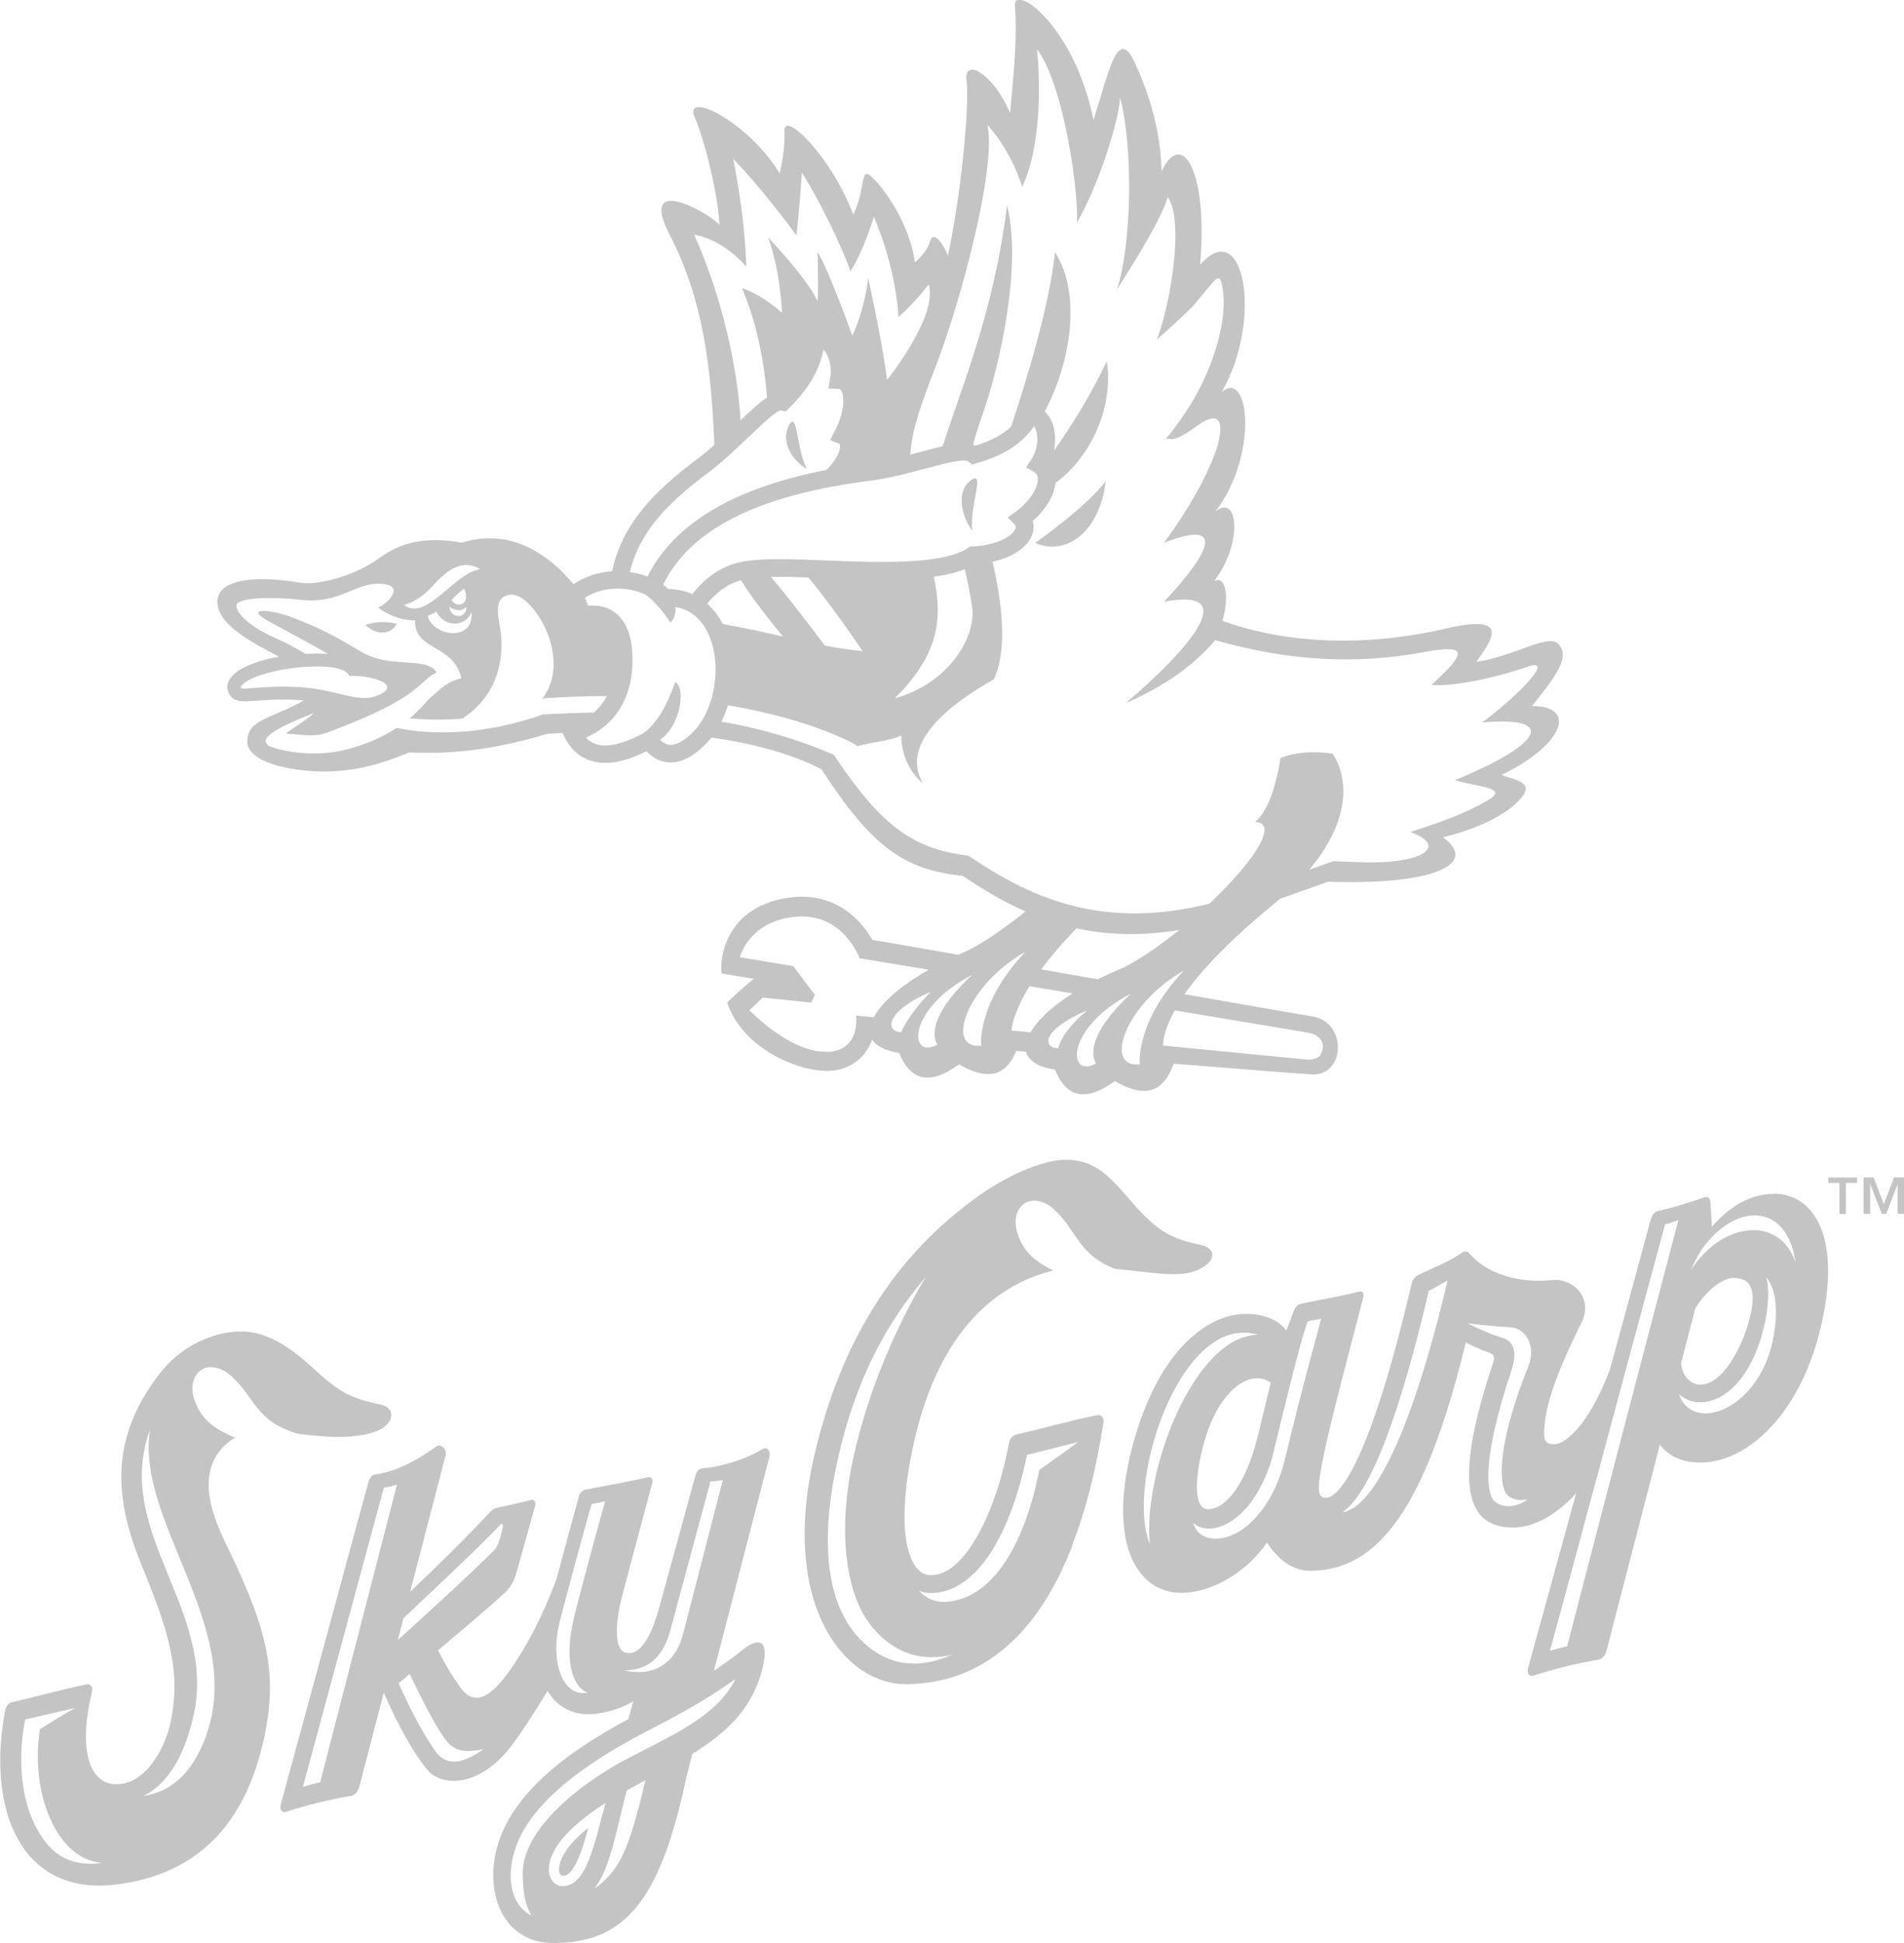 <?xml version="1.0" encoding="UTF-8"?>
<svg id="Layer_1" xmlns="http://www.w3.org/2000/svg" width="145.77" height="148.71" viewBox="0 0 145.77 148.71">
  <defs>
    <style>
      .cls-1 {
        fill: #c4c4c4;
      }
    </style>
  </defs>
  <path class="cls-1" d="M112.99,50.7c1.22-1.71,2.76-3.77-2.25-2.61-6.71,1.55-12.66,1.04-17.15-.58.56-1.94.23-3.47-.63-3.05,2.18-2.82,1.89-6.72.1-5.33,3.3-4.31,2.6-10.93.48-9.14,3.17-5.51,1.72-13.57-1.66-9.73.62-7.06-1.36-10.49-2.95-7.16-.05-2.75-.81-5.69-2.1-8.41-1.29-2.72-1.97.97-3.11,4.48-1.49-7.28-6.12-10.45-6.02-8.74.11,1.72.14,2.96-.37,8.21-1.32-3.08-3.58-4.25-3.33-2.47.2,1.38-.21,7.48-1.42,13.4-.55-1.29-1.15-1.8-1.36-1.14-.32,1.02-1.18,1.64-1.18,1.64-.25-2.03-1.46-4.47-2.86-6.07-1.51-1.72-.73.06-1.85,2.43-1.66-4.44-5.33-8.02-5.27-6.41.06,1.61-.37,3.24-.37,3.24-2.51-4.08-7.38-6.33-6.51-4.31.87,2.02,1.84,6.32,1.9,8.24-1.1-1.1-6.17-3.82-3.84.71,2.6,5.06,3.19,10.04,3.45,16.15-.42.37-.85.73-1.3,1.07-3.41,2.54-5.77,5.05-6.53,8.59-1.06.08-2.1.41-2.95,1-2.06-2.48-4.96-4.28-8.53-3.19-3.47-.57-5.07.26-6.6,1.36-1.53,1.1-4.36,1.95-5.8,1.71-3.69-.63-6.88-.24-6.26,1.99.31,1.1,1.83,2.2,3.81,3.23.29.15.56.3.82.44-1.42.26-2.72.71-3.38,1.29-.53.47-.69.95-.48,1.45.33.77,1.09.71,2.05.64.72-.06,1.82-.14,3.15-.07.2.01.39.03.57.04-.34.2-.75.41-1.24.63-2.21.97-3.09,1.23-3.09,2.56,0,.87,1.19,1.65,3.3,2.02,2.87.5,5.68.23,9.08-1.23,1.96.06,5.31.17,10.57-1.42.39-.03.79-.05,1.19-.07l.11.24c.45.94,1.11,1.56,1.97,1.86.38.13.78.19,1.17.19,1.24,0,2.45-.53,3.17-.89.5.52,1.06.81,1.68.85.89.07,1.82-.38,2.78-1.32.18-.18.34-.37.5-.58,3.08.43,6.01,1.18,8.44,2.42,3.85,5.95,6.33,7.7,10.83,8.17,1.42.96,3,1.93,4.79,2.72-1.58,1.27-3.15,2.35-4.44,3-.24.1-.48.2-.71.31-3.64-.64-6.25-1.09-6.57-1.13-.11-.2-.25-.43-.43-.67-.44-.61-1.08-1.32-2.01-1.86-.92-.54-2.14-.88-3.53-.76-.16.02-.32.04-.47.06h0s-.1.01-.1.01c-1.18.18-2.15.6-2.89,1.13,0,0,0,0,0,0,0,0,0,0-.02.01-1.7,1.24-2.24,3.3-2.1,4.64.91.15,2.47.41,2.47.41,0,0-1.04.83-2.04,1.82,1.19,3.53,5.4,5.25,7.68,5.23.83,0,1.57-.26,2.15-.67l.02-.02c.68-.49,1.05-1.13,1.25-1.72.31.51.99.87,2.07,1.03,1.45,3.66,4.38.89,4.61.89,2.64,1.53,3.73.42,4.36-1.04.24.02.49.04.74.06.18.68.91,1.18,2.22,1.37,1.45,3.65,4.38.89,4.61.89,2.82,1.64,3.88.26,4.48-1.34,5.61.45,10.14.8,10.59.82,2.55.12,2.73-4.03-.02-4.45-.6-.09-4.65-.8-9.75-1.69,1.23-1.74,3.27-3.94,6.52-6.63.27-.22.53-.44.77-.66l3.71-1.32c7.67.29,11.72-1.26,8.79-3.4,0,0,4.38-.94,6.08-3.12.89-1.14-.68-1.28-1.59-1.65,4.74-2.29,5.85-5.28,2.32-5.27,2.17-2.64,2.82-3.82,2.06-4.72-.76-.9-3.27.89-6.4,1.36ZM51.69,52.21c-.67,1.85-1.41,3.2-2.52,3.96,0,0,0,0-.01,0-.71.35-2.36,1.18-3.57.76-.28-.1-.53-.26-.74-.49,1.7-.69,3.82-2.6,3.55-6.61-.09-1.35-.55-2.38-1.32-2.96-.4-.3-1.07-.61-2.06-.52l-.23-.61c1.37-.9,3.32-.87,4.64-.23,1.08.79,1.89,2.13,1.89,2.13,0,0,.51-.43.37-1.19,1.43.22,2.19,1.25,2.58,2.14,1.03,2.36.46,5.78-1.25,7.47-.65.65-1.25.97-1.73.94-.26-.02-.51-.15-.76-.39,1.58-1.06,2-4,1.16-4.42ZM70.86,35.86c1.25-.34,2.97-.81,3.29-.54l.27.23.34-.1c2.09-.6,3.42-1.45,4.42-2.84.06.1.13.25.19.49.14.68-.01,1.45-.42,2.07l-.39.59.61.36c.19.11.28.26.29.5.03.62-.54,1.69-1.68,2.52l-.62.45.53.56s.12.12.04.32c-.23.57-1.35,1.24-3.28,1.35h-.19s-.15.11-.15.11c-1.92,1.3-6.84,1.12-10.79.96-2.75-.11-5.12-.2-6.62.12-1.61.34-2.81,1.32-3.69,2.45-.56-.25-1.18-.38-1.85-.39-.12-.12-.25-.22-.39-.33,2.08-4.26,7.31-6.87,15.83-7.95,1.51-.19,2.97-.59,4.26-.94ZM55.33,47.75c-.31-.62-.72-1.14-1.19-1.55.66-.82,1.52-1.51,2.59-1.8.93,1.5,2.09,2.93,3.21,4.31-1.44-.33-2.96-.67-4.61-.96ZM63.15,49.4c-1.62-2.16-3.17-4.14-4.13-5.25.86-.02,1.83,0,2.86.04,1.07,1.24,2.84,3.68,4.17,5.64-.95-.09-1.91-.24-2.9-.43ZM57.36,33.41c.87-.84,2.06-1.99,2.43-2l.36.08.26-.26c1.49-1.48,2.29-2.82,2.64-4.48.29.3.7,1.13.5,2.23l-.13.75.76.03c.1,0,.17.03.24.16.29.5.17,1.79-.52,3.09l-.35.67.7.27s.05.1.06.14c.04.37-.24,1.08-1.03,1.87-7.09,1.37-11.67,4.1-13.71,8.16-.43-.16-.88-.28-1.35-.34.74-3.06,2.85-5.26,5.95-7.57,1.17-.87,2.24-1.9,3.18-2.81ZM68.51,53.43c3.35-3.35,3.67-5.97,2.99-9.3.88-.12,1.68-.3,2.36-.57.21.9.41,1.85.56,2.84.36,2.34-1.78,5.89-5.91,7.04ZM57.13,20.42c-.08-3.93-1-8.25-1-8.25,1.8,1.77,4.56,5.41,4.84,5.85.2-1.5.42-4.81.42-4.81,1.11,1.7,2.99,5.42,3.72,7.55.98-1.46,1.79-4.17,1.79-4.17.96,2.23,1.76,5.19,1.88,7.68,1.43-1.28,2.32-2.51,2.32-2.51.75,2.41-3.18,7.31-3.18,7.31-.49-3.56-1.45-7.77-1.45-7.77-.35,2.7-1.22,4.39-1.22,4.39,0,0-1.84-5.15-2.66-6.41,0,0,.09,2.41.01,3.77-.9-1.88-3.79-4.88-3.79-4.88.97,2.7,1.06,5.77,1.06,5.77-1.81-1.58-3.07-1.89-3.07-1.89,1.14,2.64,1.68,5.49,1.93,8.37-.58.37-1.24.98-2.03,1.74-.26-4.12-1.39-9.35-3.55-14.2,2.35.41,3.97,2.44,3.97,2.44ZM36.77,43.56c-2.01.27-4.14,4.07-5.85,2.72,0,0,.99-.11,2.24-1.48,1.17-1.29,2.28-2.03,3.61-1.24ZM35.7,46.43c.03.98-1.23.93-1.29-.02.22.26.96.47,1.29.02ZM34.56,45.92s.44-.49.98-.88c.52,1.23-.53,1.55-.98.88ZM36.1,46.85c.19,2.3-2.95,1.88-3.36.27,0,0,.46-.14.66-.32.62,1.23,2.24,1.21,2.69.05ZM22.75,52.57c-3.21-.17-4.98.52-4.11-.25,1.43-1.26,7.72-1.93,8.09-.58,1.19-.13,4.19.53,2.32,1.42-1.59.76-3.11-.42-6.29-.59ZM41.66,54.64c-4.31,1.55-8.4,1.68-11.29,1.06-1,.66-2.34,1.3-4.11,1.72-2.07.49-4.75.15-5.85-.43.04,0,.08.01.12.02-.6-.4.07-1.12,3.47-2.43-.28.37-2.22,1.54-2.09,1.55,2.3.24,2.51.17,3.52-.21,7-2.65,6.5-3.74,8.01-4.47-.48-.77-1.73-.68-3.14-.82-.01,0-.02,0-.03,0-.14-.01-.27-.03-.41-.05-.03,0-.07,0-.1-.01-.1-.01-.2-.03-.3-.05-.04,0-.08-.01-.12-.02-.13-.03-.26-.06-.39-.09-.02,0-.04-.01-.06-.02-.11-.03-.22-.06-.33-.1-.05-.02-.09-.03-.14-.05-.09-.03-.18-.07-.26-.11-.05-.02-.09-.04-.14-.06-.12-.06-.24-.12-.35-.19,0,0-.02,0-.03-.01-2.22-1.35-3.39-1.9-5.39-2.67-.04-.02-.09-.03-.14-.05-.08-.03-.16-.06-.25-.08-.03,0-.05-.02-.08-.02-1.1-.34-2.32-.46-1.92,0,.11.12.33.28.69.48,1.19.66,3,1.6,4.56,2.51-.52-.04-1.1-.04-1.71,0-.74-.44-1.49-.85-2.29-1.2-1.39-.6-2.48-1.39-2.85-2.03-.1-.17-.16-.34-.15-.49,0-.03.01-.07.03-.1,0,0,0,0,0-.01.02-.03.05-.06.08-.08,0,0,.02-.01.02-.02.01,0,.02-.02.03-.02,0,0,.01,0,.02,0,.63-.37,2.74-.41,4.71-.19,3.04.34,4.13-1.3,6.08-1.23,1.96.07.77,1.4-.12,1.83.7.54,1.71.97,2.82.98-.09,2.32,2.94,1.79,3.54,4.42-1.09.25-1.65.86-2.5,1.61-.25.28-.71.83-1.45,1.46,1.35.12,2.69.13,4.03.02,2.43-1.59,3.13-4.02,2.98-6.25-.08-1.23-.83-3.01.66-3.23,1.49-.22,4.06,3.64,3.16,6.61-.17.55-.4,1-.71,1.38.05-.02.1-.04.15-.06,1.7-.12,3.3-.17,4.82-.17-.28.54-.64.95-1,1.26-1.29.02-2.57.07-3.82.14ZM90.3,71.15c-1.47,1.2-2.99,2.24-4.3,2.9-.7.29-1.35.59-1.95.89-1.46-.26-2.92-.51-4.34-.76.7-.94,1.59-1.99,2.71-3.14,2.3.5,4.91.62,7.89.12ZM83.92,81.38c-2.25,1.21-2.34-2.75,2.66-5.34-4.01,3.73-2.66,5.34-2.66,5.34ZM71.26,75.89c-1.74,1.77-2.27,3.1-2.27,3.1-1.23-.04-1.23-1.59,2.27-3.1ZM74.43,74.6c-4.01,3.73-2.66,5.34-2.66,5.34-2.25,1.21-2.34-2.75,2.66-5.34ZM78.49,72.85c-3.74,3.95-3.37,7.17-3.37,7.17-2.85.29-1.07-4.68,3.37-7.17ZM77.44,78.87c.06-.6.3-1.42.83-2.43.16-.3.34-.63.55-.97,1.08.18,2.19.36,3.3.55-.44.28-.85.56-1.21.84-.97.75-1.64,1.48-2.02,2.14-.49-.05-.97-.1-1.45-.14ZM83.24,77.31c-2.1,1.76-2.21,2.91-2.21,2.91-1.23-.04-1.3-1.4,2.21-2.91ZM63.33,80.48c-2.52.09-5.22-2.45-5.82-3.05h-.03c-.06-.09-.1-.13-.1-.13l1.02-.96,3.71.38.28-.59-1.66-2.2-4.09-.68s.64-2.56,3.86-3.05c0,0,0,0,0,0,.15-.02.3-.04.46-.05,3.61-.3,4.85,3.18,4.85,3.18,0,0,2.11.35,5.29.88-.51.29-.97.58-1.4.87-1.41.96-2.36,1.92-2.8,2.77-.86-.08-1.36-.13-1.36-.13,0,0,.39,2.68-2.22,2.78ZM100.23,79.05c.99.18,1.28.99.87,1.64-.02.07-.07.13-.14.18,0,0,0,0,0,0,0,0,0,0,0,0-.2.15-.55.24-.89.21-.34-.03-5.12-.49-11.02-1.07,0-.46.13-1.04.43-1.75.12-.29.27-.6.46-.94,5.52.92,9.91,1.65,10.29,1.72ZM87.26,81.45c-2.85.29-1.07-4.68,3.37-7.17-3.74,3.95-3.37,7.17-3.37,7.17ZM113.45,55.29c5.57-.51,4.99,1.51-2.06,4.41,1.68.54,4.32.54,2.44,1.59-1.87,1.06-3.46,1.59-5.84,2.38,2.06.77,1.5,1.56.28,1.93-1.83.56-3.93.38-6.19.3l-1.85.66c.7-.83,1.22-1.62,1.61-2.35,2.15-4.05.18-6.53.18-6.53,0,0-2.13-.42-3.99.33,0,0,0,.03-.01.08-.07.46-.43,2.74-1.33,4.11-.18.28-.38.52-.6.7,1.4.06.62,1.72-1.13,3.78-.67.79-1.48,1.63-2.36,2.47-3.69.92-6.84.92-9.56.37-3.62-.73-6.47-2.41-8.9-4.04-1.73-.2-3.22-.64-4.57-1.46-1.41-.85-2.66-2.09-3.98-3.8-.56-.73-1.14-1.54-1.75-2.46-2.85-1.23-5.73-2.04-8.6-2.54.19-.4.35-.81.49-1.25,6.56,1.1,9.83,3.05,9.83,3.05.02.03.04.06.06.09.87-.29,2.28-.35,3.38-.82,0,1.79.98,3.16,1.65,3.63-1.88-3.22,2.59-6.34,5.43-7.93.78-1.59.97-4.4-.09-9.01,1.76-.38,2.7-1.23,3.01-2,.15-.37.17-.76.06-1.11,1-.87,1.65-1.94,1.75-2.92,2.43-1.73,4.49-5.46,3.93-9.31-1.26,2.66-2.77,5.04-4.05,6.84.26-1.23-.06-2.44-.71-2.98,2-3.77,2.85-8.98.79-12.21-.41,4.06-2.19,9.86-3.36,13.36-.68.63-1.53,1.09-2.72,1.45-.06-.03-.12-.05-.18-.07.17-.77.47-1.61.86-2.74.97-2.8,2.95-10.7,1.73-15.59-1.01,8.18-3.47,13.88-4.92,18.41,0,.01,0,.03-.01.04-.5.11-1.04.26-1.64.42-.27.07-.55.15-.84.22.12-1.87.77-3.71,1.92-6.68,1.93-4.95,4.72-15.36,3.98-18.56,1.9,2.08,2.67,4.76,2.67,4.76,1.89-4.08,1.13-10.55,1.13-10.55,2.07,2.76,3.2,10.95,3.06,13.28,1.67-2.85,3.26-7.94,3.3-9.59,1.02,3.84.9,11.18-.23,14.69,1.88-2.95,3.49-5.65,3.88-7.07,1.29,1.83.19,8.35-.84,10.93,1.18-1.05,2.08-1.89,2.77-2.57,0,0,0,0,0-.01,1.67-1.91,1.98-2.71,2.21-1.66.05.2.1.47.12.79.08.94-.01,2.39-.61,4.24-.57,1.85-1.6,4.01-3.36,6.26-.07.09-.14.19-.21.28,0,0,0-.02.01-.04-.09.12-.19.24-.29.35.46-.26.34.49,2.44-1.05.02-.01.03-.02.05-.03,1.43-1.03,1.96-.52,1.66.95-.01.06-.03.13-.04.2,0,0,0,.02,0,.03-.02.08-.04.17-.07.26-.49,1.74-1.89,4.48-4.12,7.54,4.53-1.78,3.84.42-.01,4.51,6.08-1.15,1.85,3.71-2.93,7.76,0,0,0,0-.01,0,3.93-1.69,5.85-3.65,6.87-4.82,5.98,1.7,11.09,1.82,15.98.91,3.79-.71,2.91.33.58,2.52,1.86.15,5.36-.7,7.33-1.39,2.35-.83-1.08,2.53-3.46,4.25ZM79.25,41.55s3.78-2.63,5.4-4.71c-.42,3.7-2.92,5.78-5.4,4.71ZM30.37,47.73c-.4.83-1.53.94-2.39.09,0,0,1.01-.42,2.39-.09ZM60.4,32.55c.65-1.25.59,1.92,1.38,3.35-1.05-.61-2.06-2.04-1.38-3.35ZM74.44,40.63c-.82-1.14-1.29-3.02-.1-3.89,1.13-.82-.15,2.13.1,3.89ZM42.8,143.1c0-.94.77-2.04,2.24-3.23-.51,1.87-1.1,3.67-1.94,3.67-.02,0-.03,0-.05,0-.01,0-.02,0-.03,0-.06-.02-.22-.16-.22-.44ZM58.9,111.54c.12-.47-.15-.87-.52-.65-.33.2-.69.38-1.06.54-1.11.49-2.36.83-3.57.94-.06,0-.12.03-.18.06-.17.1-.29.3-.34.52h0s0,0,0,0c-.32,1.19-1.45,5.3-2.69,9.81-.57,2.16-1.39,3.92-2.54,3.73-.5-.07-.73-.59-.77-1.39,0-.2,0-.42,0-.65.05-.7.19-1.52.42-2.41,0,0,.55-2.06,1.11-4.15.28-1.05.56-2.1.78-2.92.22-.81.37-1.39.39-1.46.09-.31-.06-.53-.33-.47-.68.17-1.67.36-2.59.54s-1.78.33-2.18.41c-.21.04-.44.27-.51.52l-1.73,6.38c-1.1,2.9-2.28,5.16-3.69,7.12-1.78,2.47-2.87,2.15-3.57,1.23-.57-.75-1.18-1.76-1.8-2.95,1.93-1.62,4.15-3.5,5.1-4.38.38-.36.67-.81.85-1.36.01-.03.03-.08.04-.14.22-.73.91-3.27,1.25-4.46.06-.2.1-.36.13-.47.02-.05.03-.1.04-.12.14-.42-.03-.68-.37-.56-.41.13-1.88.45-2.47.57-.28.06-.46.22-.61.37-1.73,1.86-4.03,4.13-6.09,6.07.83-3.2,1.67-6.4,2.35-9.03,0,0,.34-1.31.36-1.41.12-.47-.36-.92-.71-.68-1.14.82-2.88,1.92-4.67,2.14-.25.03-.45.29-.52.58h0s0,0,0,0c-.5,1.82-1.04,3.82-1.61,5.9-.28,1.04-.57,2.1-.86,3.18-.58,2.15-1.18,4.34-1.76,6.48-.88,3.22-1.73,6.35-2.48,9.09-.09.32,0,.71.42.58,1.65-.52,3.22-.92,4.95-1.21.31-.05.55-.35.64-.71.29-1.1.99-3.82,1.87-7.18,1.17,2.66,2.29,4.6,3.29,5.84,1.06,1.33,3.78,1.44,6.19-1.41.78-.92,2.07-2.95,3.06-4.57.65,1.08,1.71,1.76,3.03,1.78.89.01,2.28-.24,3.53-.99-.13.47-.25.92-.37,1.36-4.95,2.66-10.33,6.5-10.35,11.97,0,.94.19,1.91.6,2.74.28.56.65,1.06,1.13,1.45.24.2.5.37.79.52.58.29,1.27.46,2.08.46,2.95,0,5.16-.92,6.9-3.47.19-.28.38-.59.56-.91.36-.65.7-1.39,1.02-2.22.16-.41.32-.85.47-1.32.45-1.39.87-2.99,1.25-4.84,0,0,.17-.65.45-1.72,2.75-1.7,4.74-3.6,5.44-6.87.37-1.73-.3-2.12-1.59-1.09-.67.53-1.38,1.06-2.2,1.61,1.84-7.08,4.22-16.27,4.23-16.32ZM38.22,116.75c.17-.19.31-.18.28.09-.04.25-.32,1.42-.61,1.73-1.7,1.73-6.07,5.7-7.43,6.93.14-.55.29-1.11.43-1.67,2.59-2.44,6.2-5.84,7.34-7.07ZM24.51,136.39c-.54.11-.81.21-1.32.35l6.2-22.9c.52-.06,1-.23,1-.23l-5.88,22.78ZM33.37,134.06c-.78-1.12-1.67-2.6-2.85-5.25.21-.17.5-.42.85-.71,1.13,2.38,2.05,4.11,2.75,5.04.56.74,1.24,1.07,2.92.7,0,0-1.31.99-2.29.97-.59,0-1.09-.33-1.38-.75ZM44.64,129.56c-1.64,0-2.48-2.49-1.83-5.29.19-.82,2.16-8.15,2.49-9.17l1.03-.21c-.57,1.94-2.27,8.31-2.42,9.06-.72,3.05-.13,5.08,1.09,5.6-.12,0-.23,0-.35,0ZM47.82,127.82c1.76,0,2.89-.97,3.46-2.91l3.11-11.53c.46-.03.95-.13.95-.13l-3.02,11.7c-1.01,3.96-4.51,2.87-4.51,2.87ZM46.36,137.97c-.87,3.13-1.46,6.48-3.36,6.36-.34,0-.72-.27-.89-.72-.06-.15-.09-.32-.09-.51,0-1.75,1.83-3.52,4.34-5.13ZM45.49,144.55c1.04-1.37,1.47-3.35,2.14-6.12.06-.25.18-.75.35-1.41.32-.18.64-.36.98-.54.16-.08.3-.16.45-.24-1.35,5.79-2.13,6.98-3.91,8.3ZM47.97,134.61c-3.57,1.88-7.94,5.35-7.95,8.72,0,1.56.22,2.5.67,3.26-1.02-.53-1.59-1.61-1.59-3.05.02-3.94,3.63-7.59,10.81-11.26,2.62-1.34,4.61-2.52,6.4-3.8-1.41,2.86-4.86,4.31-8.34,6.13ZM17.29,118.12c-1.04-2.14-2.15-5.04-.41-7.16.36-.43.73-.72,1.11-.95-1.08-.43-1.98-1.03-2.45-1.65-.73-.97-1.09-2.23-.54-3.11.55-.88,1.73-.79,2.61-.03,1.92,1.63,1.85,3.5,5.17,4.49.44.06.89.11,1.39.16,2.41.24,4.37-.03,5.2-.64.1-.07.19-.15.27-.24.53-.58.4-1.31-.48-1.5-1.26-.28-2.11-.5-3.07-1.09-.58-.36-1.2-.86-1.99-1.59-2.04-1.89-3.79-2.94-5.67-2.92-.76,0-1.59.15-2.41.45-1.38.5-2.75,1.41-3.83,2.82-3.56,4.63-3.62,9.08-1.39,14.51,1.96,4.79,3.15,8.1,2.25,12.18-.44,2.01-2,4.89-4.37,4.68-.45-.04-.85-.23-1.17-.55s-.57-.79-.73-1.38c-.08-.3-.14-.63-.17-.99-.07-.73-.03-1.59.12-2.57.07-.49.18-1.02.31-1.57.09-.37-.1-.65-.42-.58-1.6.34-3.91.95-5.74,1.38-.21.05-.42.3-.47.55-1.47,7.6,1.16,14.25,8.39,13.4,1.46-.17,2.94-.53,4.34-1.18,1.4-.65,2.72-1.6,3.86-2.95,1.37-1.63,2.48-3.84,3.16-6.83.3-1.3.46-2.49.5-3.64.11-3.46-.98-6.59-3.36-11.47ZM2.79,139.89c-1.24-2.31-1.43-5.52-.86-8.31,1.26-.29,2.58-.6,3.75-.86v.04c-.97.48-1.87,1.13-2.62,1.55-.77,4.68,1.16,9.94,4.74,10.25-2.84.36-4.12-1.04-5-2.67ZM15.82,132.72c-1.1,3.12-2.85,4.43-4.84,4.71,1.77-.86,3.04-2.84,3.79-5.93,2-8.26-6.18-14.16-3.28-22.12-1.14,7.03,7.22,15.09,4.32,23.34ZM135.79,91.36c-1.79,0-3.41.99-4.73,2.52-.02-.64-.08-1.28-.11-1.91-.01-.27-.23-.43-.44-.35-1.53.53-2.61.83-3.53,1.04-.18.04-.31.14-.41.26s-.16.29-.21.47c-.35,1.33-1.57,5.79-3.1,11.4-1.67,4.4-3.49,5.72-4.2,5.72-.28,0-.84.04-.84-.74,0-1.18.29-2.45.79-3.86.38-1.06.87-2.2,1.46-3.44.2-.41.4-.84.62-1.28.9-1.83-.6-3.42-2.34-3.23-1.56.17-4.44,0-6.27-2.05-.14-.16-.39-.19-.55-.06-.77.62-2.45,1.26-3.43,1.76-.17.09-.35.34-.41.55-3.15,13.49-5.51,16.46-6.57,16.45-.64,0-.75-.5-.18-3.23.62-2.98,1.89-7.67,3.03-12.1.08-.32-.08-.52-.34-.44-.34.09-.72.19-1.13.27-.2.04-.41.09-.63.13-1.06.21-2.14.4-2.76.56-.2.05-.37.29-.47.55-.19.53-.38,1-.56,1.47-.71-.99-2.09-1.29-3.1-1.28-1.58.02-3.24.78-4.75,2.36-.38.4-.74.84-1.1,1.34-1.06,1.5-1.99,3.47-2.7,5.96-2.11,7.41-.04,11.73,3.68,11.69,2.26-.02,4.94-1.57,6.49-3.85.84,1.32,1.99,2.16,3.28,2.16,5.2.02,8.84-4.73,11.94-17.46,0,0,1.12.55,1.8.78.38.13.44.36.29.78-2.87,8.57-2.43,12.7,1.66,12.59,1.27-.03,3.03-.76,4.7-2.63-1.28,4.65-2.57,9.38-3.68,13.38-.09.32,0,.71.42.58,1.65-.52,3.22-.92,4.95-1.21.31-.05.55-.35.64-.71.53-2.03,2.34-9.02,4.08-15.75.83,1.1,2.35,1.63,4.24,1.25,1.57-.32,3.31-1.38,4.83-3.25,1.52-1.87,2.81-4.54,3.48-8.07.3-1.58.38-2.94.3-4.09-.25-3.45-2.01-5.04-4.14-5.05ZM96.22,110.18c-.8,3.14-2.28,5.31-3.73,5.31-.28,0-.49-.15-.63-.42-.28-.54-.29-1.56-.09-2.82.05-.31.12-.64.19-.98.08-.34.17-.69.27-1.04.95-3.34,2.79-4.77,3.96-4.76.43,0,.81.11,1.09.35-.37,1.54-.74,3.09-1.05,4.37ZM95.22,101.98c.1,0,.6.01,1.09.16-4.89.06-8.84,10.49-8.28,16.02-1.8-4.39,1.89-16.2,7.19-16.18ZM98.37,111.68c-.73,3-2.16,4.46-2.84,5.04-1.64,1.4-3.76,1.4-4.18-.21.56.65,2.2.83,3.87-.9.91-.94,1.69-2.39,2.16-3.99,2-8.27,2.44-9.72,2.74-10.51.18-.04.82-.15,1.03-.19-.59,2.28-1.1,3.85-2.78,10.76ZM102.75,115.73c1.35-.86,3.63-4.16,6.64-16.95.32-.17,1.16-.63,1.44-.8-3.82,16.11-7.05,17.66-8.08,17.74ZM115.25,114.2c.26.47.95.7,1.71.54-1.21.87-2.41.51-2.73-.12-.3-.58-.86-2.74,1.48-9.73.42-1.26.32-2.22-.76-2.54-1.2-.36-2.58-1.08-2.58-1.08,0,0,1.93.24,3.3.3.99.05,2.02,1.28,1.33,3.01-2.73,6.85-2,9.17-1.75,9.62ZM119.98,125.98c-.54.11-.81.21-1.32.35,1.88-6.82,6.99-25.95,8.82-32.64.33-.06.64-.19,1.02-.34-1.2,4.55-5.76,21.94-8.52,32.63ZM129.18,102.47c.22-.86.43-1.65.62-2.37,1.01-1.6,2.31-2.41,3.1-2.3.41.06.97.14,1.19.84.04.14.07.3.09.5.02.39-.02.89-.18,1.55-.54,2.32-2.1,5.28-3.83,5.27-.65,0-1.4-.58-1.46-1.67.16-.62.32-1.23.47-1.81ZM128.55,106.7c1.89,1.61,5.36.11,6.57-5.48.32-1.48.32-2.64.11-3.5.62.84.94,2.15.59,4.35-.92,5.77-6.21,7.71-7.27,4.64ZM129.45,97.2c.29-.68.69-1.42,1.09-1.93,2.65-3.36,6.32-3.03,6.92,1.32-1.22-3.57-5.58-3.15-8.01.61ZM82.03,118.39c.45-1.13.84-2.32,1.19-3.57.52-1.88.94-3.88,1.26-5.96.06-.37-.16-.63-.47-.57-2.22.45-4.22,1.04-6.15,1.47-.38.08-.56.37-.62.69-.88,4.85-3.24,10.1-5.97,10.09-1.09,0-1.83-1.28-1.99-3.58-.02-.26-.03-.52-.03-.8,0-.56.02-1.17.08-1.82.03-.33.07-.67.11-1.02.14-1.05.35-2.2.65-3.44,1.9-7.9,6.04-11.57,10.57-12.66-.01,0-.02,0-.04,0-.94-.46-1.7-1.03-2.11-1.61-.7-1-1.04-2.29-.45-3.15.58-.86,1.76-.72,2.63.08,1.79,1.63,1.79,3.39,4.61,4.54-.01,0-.03,0-.04,0,.76.08,1.53.17,2.28.25,2.76.33,3.76.19,4.7-.45.33-.22.51-.48.56-.72.05-.24-.04-.47-.27-.64-.15-.12-.36-.21-.63-.26-1.35-.28-2.3-.61-3.29-1.35-.39-.3-.79-.66-1.22-1.11-.21-.22-.44-.47-.67-.74-1.9-2.22-2.96-3.31-5.15-3.31-1.52,0-4.04.97-6.35,2.56-5.57,3.85-10.49,9.91-12.85,19.95-2.72,11.57,2.32,17.69,7.07,17.62,1.12-.02,2.17-.17,3.15-.44.49-.14.96-.3,1.42-.5,3.2-1.38,5.59-4.18,7.33-7.88.25-.53.48-1.08.71-1.64ZM69.89,127.3c-1.93,0-3.8-1.17-5-3.1-1.78-2.87-1.91-7.21-.8-12.31,1.39-6.37,3.86-10.77,6.81-14.2,0,0-3.95,6.18-5.63,14.16-1.16,5.52-.4,9.71.94,11.86,1.2,1.94,3.07,3.1,5,3.1.67,0,1.08-.02,1.74-.22-1.01.47-2.05.72-3.07.72ZM79.57,112.5c-1.38,6.89-4.28,10.1-7.41,10.08-.55,0-1.29-.25-1.78-.85.28.12.57.18.87.18,3.12.01,5.93-3.64,7.38-10.58,0,0,2.44-.61,3.92-.98,0,0-1.91,1.39-2.99,2.14ZM144.22,92.16l.79-2.06h.76v2.79h-.49v-2.27h0l-.87,2.27h-.34l-.88-2.27h-.01v2.27h-.5v-2.79h.76l.79,2.06ZM142.18,90.52h-.86v2.38h-.49v-2.38h-.86v-.41h2.21v.41Z"/>
</svg>